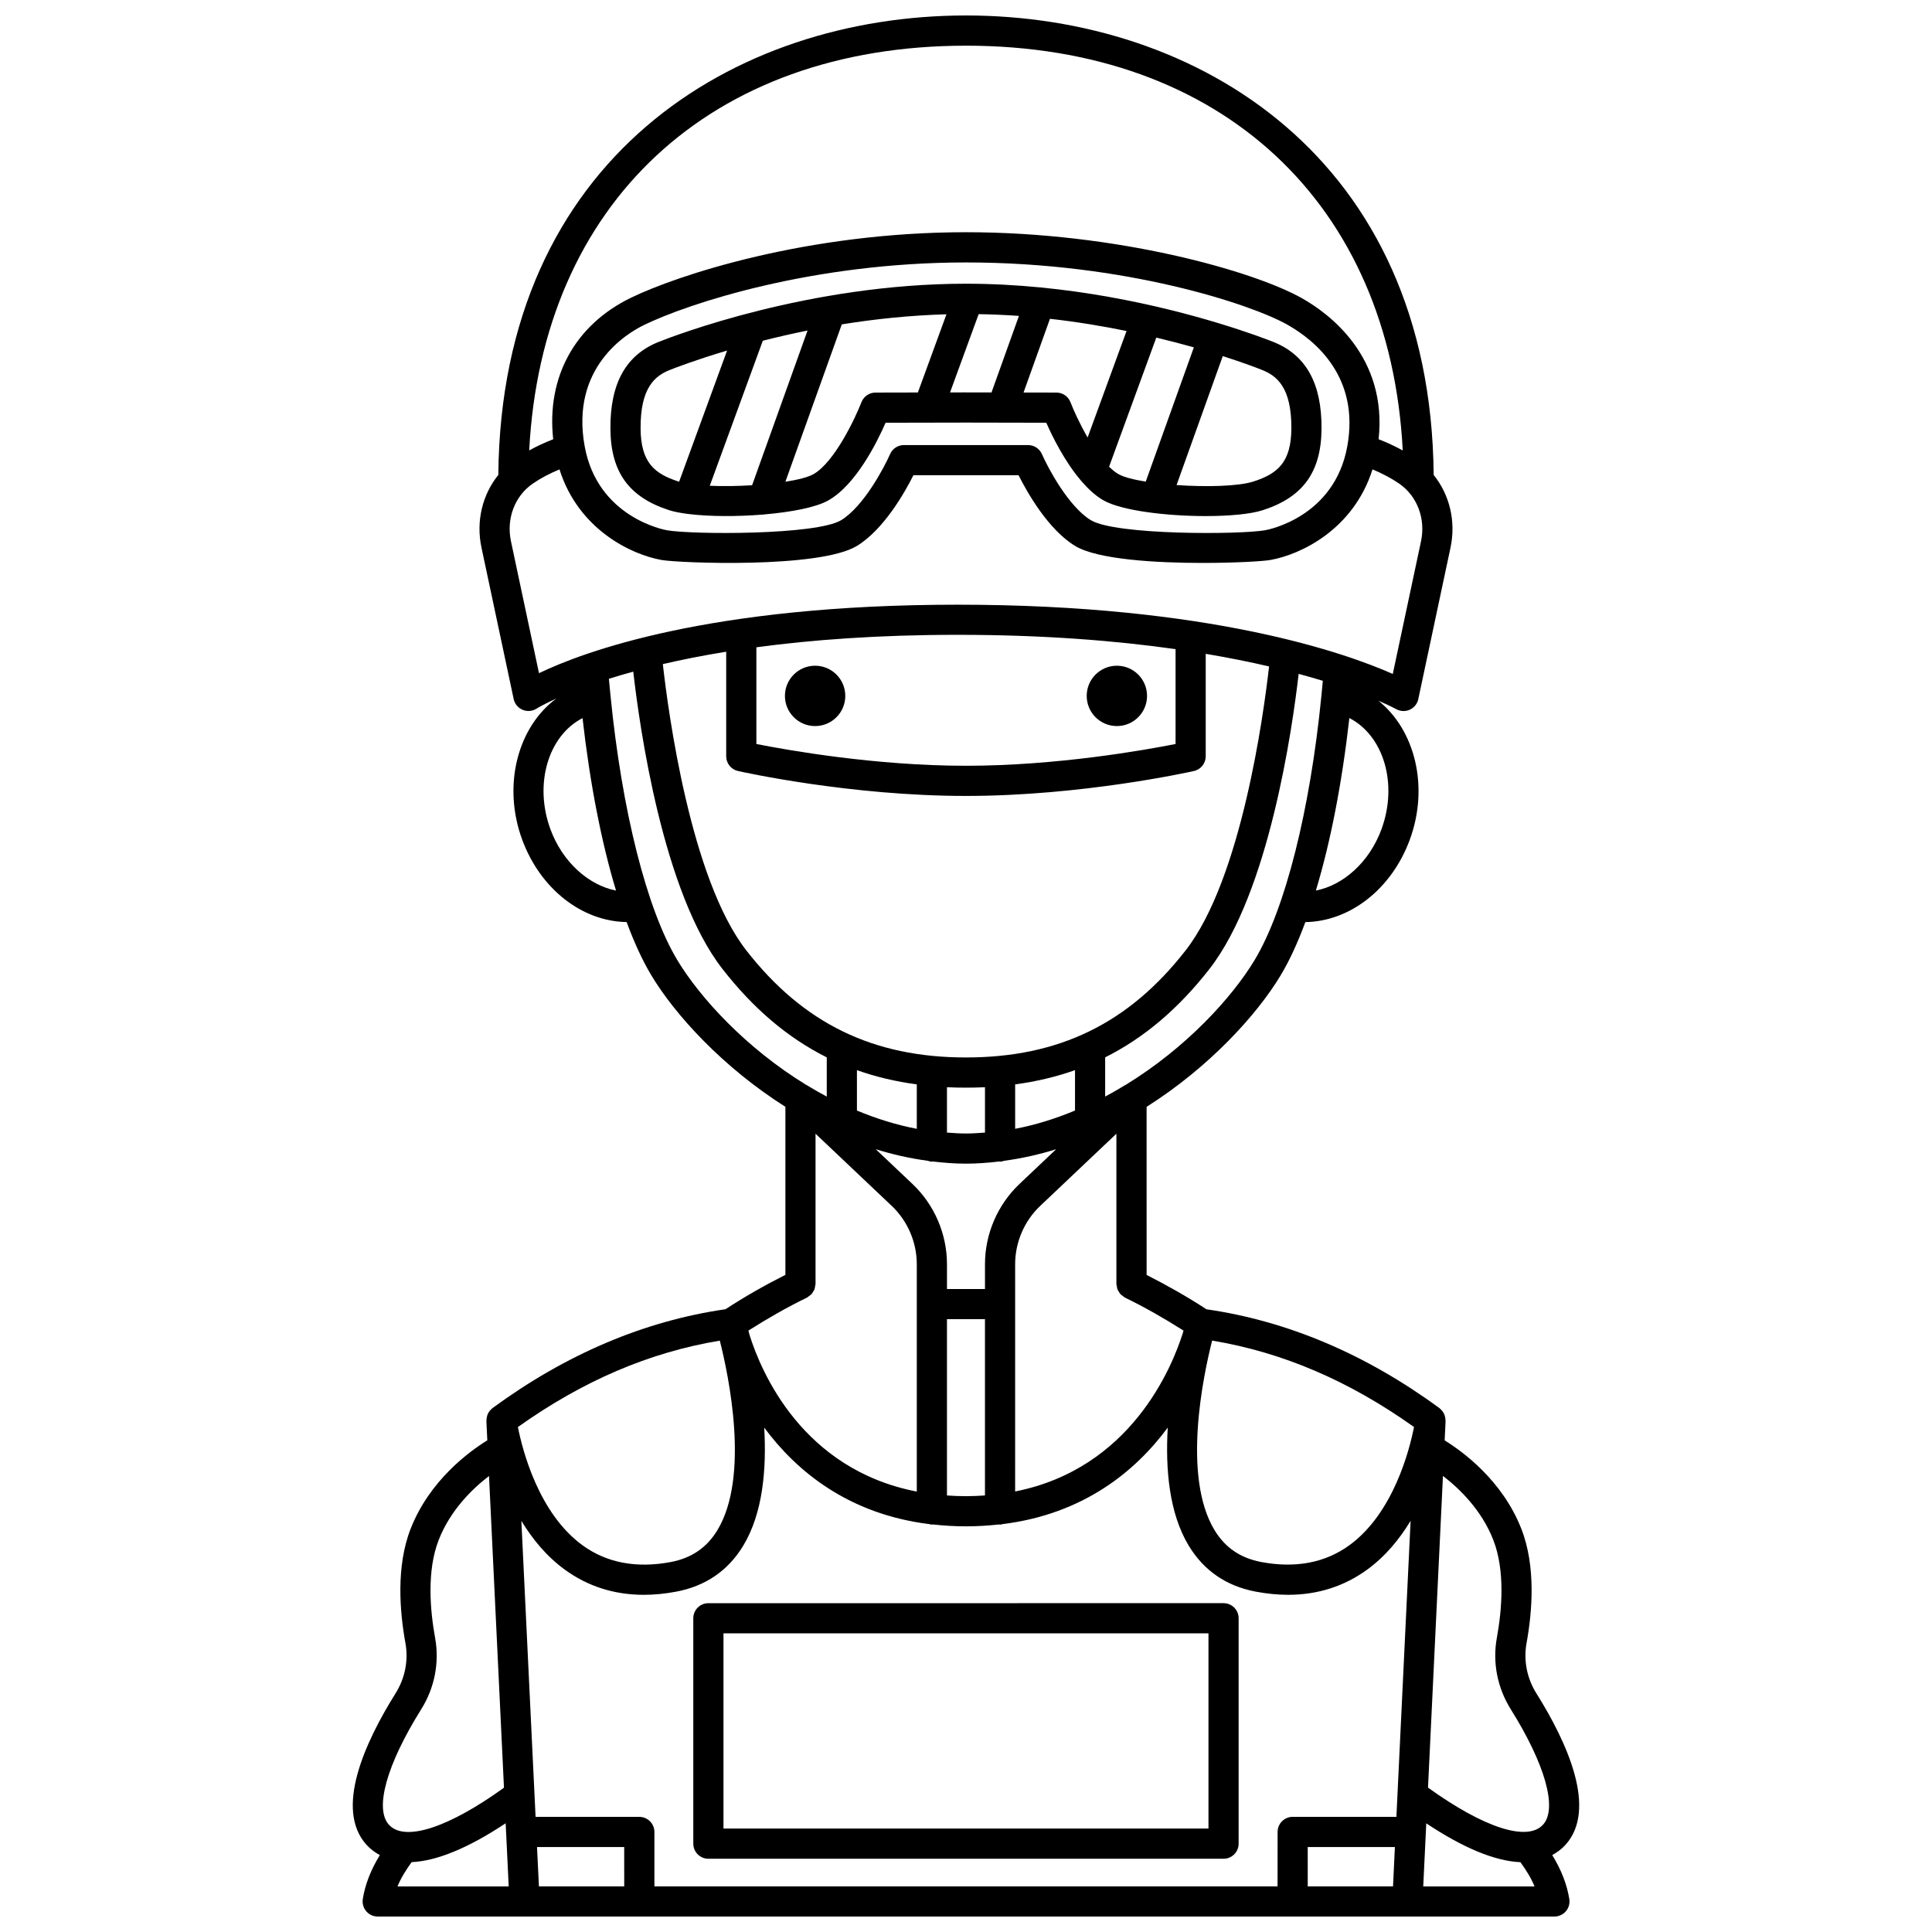 <?xml version="1.0" encoding="UTF-8"?>
<!-- Uploaded to: SVG Repo, www.svgrepo.com, Generator: SVG Repo Mixer Tools -->
<svg width="800px" height="800px" version="1.1" viewBox="144 144 512 512" xmlns="http://www.w3.org/2000/svg">
 <defs>
  <clipPath id="a">
   <path d="m237 148.09h326v503.81h-326z"/>
  </clipPath>
 </defs>
 <path d="m447.98 328.42c0 4.418-3.582 7.996-7.996 7.996-4.418 0-7.996-3.578-7.996-7.996s3.578-7.996 7.996-7.996c4.414 0 7.996 3.578 7.996 7.996"/>
 <path d="m368.01 328.42c0 4.418-3.582 7.996-8 7.996-4.414 0-7.996-3.578-7.996-7.996s3.582-7.996 7.996-7.996c4.418 0 8 3.578 8 7.996"/>
 <path d="m321.31 279.2c1.348 0.438 3.152 0.773 5.203 1.023 0.016 0 0.031 0.008 0.043 0.008h0.008c5.391 0.66 12.691 0.699 19.562 0.137 0.023 0 0.051 0.012 0.074 0.012 0.121 0 0.227-0.043 0.344-0.051 7.106-0.609 13.66-1.852 16.941-3.699 7.332-4.121 12.922-15.379 15.207-20.598l21.281-0.043 21.309 0.043c1.598 3.66 4.852 10.242 9.16 15.297 0.066 0.074 0.117 0.16 0.191 0.23 1.793 2.062 3.738 3.879 5.859 5.07 4.832 2.719 16.715 4.137 27.059 4.137 6.219 0 11.883-0.516 15.121-1.566 10.68-3.461 15.473-10.129 15.547-21.613 0.07-11.996-4.109-19.512-12.781-22.977-1.363-0.543-6.582-2.555-14.453-4.941-0.02-0.008-0.035-0.027-0.055-0.035-0.035-0.012-0.07-0.004-0.113-0.016-14.988-4.539-39.637-10.43-66.828-10.43-41.637 0-77.492 13.848-81.441 15.422-8.676 3.465-12.859 10.98-12.781 22.977 0.066 11.484 4.863 18.152 15.543 21.613zm10.789-6.465 14.055-38.438c3.66-0.926 7.617-1.848 11.855-2.703l-14.695 41c-3.832 0.242-7.758 0.297-11.215 0.141zm43.914-24.699c-1.652 0.004-3.129 1.023-3.727 2.566-1.512 3.938-7.098 15.898-12.719 19.062-1.434 0.809-4.133 1.484-7.43 2.004l14.949-41.707c8.59-1.387 17.949-2.394 27.738-2.672l-7.578 20.723zm23.953-0.047-4.195 0.008 7.586-20.746c3.609 0.066 7.18 0.211 10.672 0.469l-7.269 20.285-6.777-0.012c0-0.004-0.012-0.004-0.016-0.004zm24.004 0.047-8.719-0.016 7-19.535c7.231 0.816 14.047 1.957 20.297 3.234l-10.32 28.227c-2.106-3.656-3.762-7.336-4.535-9.344-0.59-1.543-2.07-2.562-3.723-2.566zm13.953 19.641 12.508-34.211c3.602 0.859 6.93 1.734 9.953 2.59l-12.75 35.578c-3.199-0.516-5.805-1.184-7.215-1.977-0.844-0.469-1.676-1.176-2.496-1.98zm48.305-10.137c-0.055 9.055-3.715 12.012-10.016 14.055-3.941 1.285-12.512 1.5-20.41 0.949l12.246-34.176c5.606 1.801 9.324 3.234 10.426 3.676 3.867 1.543 7.812 4.594 7.754 15.496zm-164.71-15.5c1.383-0.551 6.867-2.672 15.168-5.137l-12.707 34.746c-0.059-0.02-0.141-0.031-0.199-0.051-6.305-2.043-9.965-5-10.016-14.055-0.066-10.902 3.879-13.957 7.754-15.504z"/>
 <g clip-path="url(#a)">
  <path d="m558.89 632.88c8.473-9.43 0.465-27.039-7.746-40.145-2.504-4.008-3.422-8.73-2.594-13.289 1.52-8.332 2.508-20.352-1.375-30.281-5.043-12.891-15.641-20.559-20.328-23.449l0.246-5.133c0.004-0.07-0.031-0.133-0.031-0.203 0-0.402-0.059-0.793-0.18-1.168-0.027-0.094-0.039-0.184-0.074-0.273-0.164-0.414-0.398-0.801-0.691-1.145-0.07-0.078-0.152-0.145-0.227-0.219-0.141-0.137-0.262-0.289-0.418-0.406-19.516-14.312-40.289-23.102-61.746-26.195-5.125-3.34-10.453-6.367-15.863-9.098l-0.004-44.551c16.527-10.461 29.215-24.336 35.535-34.863 2.332-3.883 4.519-8.641 6.539-14.098 11.781-0.168 22.859-8.73 27.68-21.848 5.16-14.027 1.383-29.055-8.316-36.812 3.051 1.312 4.594 2.16 4.664 2.199 0.617 0.352 1.305 0.531 1.992 0.531 0.555 0 1.109-0.117 1.633-0.348 1.164-0.523 2.016-1.57 2.277-2.82l8.539-40.156c1.484-6.988-0.258-14.016-4.465-19.242-0.762-84.086-62.609-121.77-123.94-121.77-61.328 0-123.18 37.684-123.94 121.76-4.211 5.227-5.953 12.25-4.465 19.242l8.535 40.156c0.273 1.285 1.172 2.352 2.387 2.859 1.211 0.5 2.602 0.371 3.711-0.34 0.066-0.043 1.75-1.09 5.227-2.676-10.262 7.57-14.363 23.016-9.074 37.41 4.828 13.113 15.902 21.676 27.68 21.844 2.023 5.461 4.211 10.219 6.539 14.098 6.316 10.531 19.012 24.406 35.539 34.867v44.531c-5.422 2.738-10.758 5.769-15.887 9.113-21.453 3.094-42.215 11.887-61.727 26.191-0.16 0.121-0.285 0.273-0.426 0.406-0.074 0.074-0.156 0.141-0.227 0.219-0.297 0.344-0.531 0.727-0.691 1.145-0.035 0.09-0.047 0.18-0.074 0.273-0.121 0.379-0.176 0.77-0.18 1.172 0 0.07-0.035 0.133-0.031 0.203l0.246 5.133c-4.688 2.891-15.285 10.555-20.324 23.449-3.883 9.93-2.894 21.949-1.375 30.281 0.828 4.566-0.094 9.285-2.598 13.289-8.203 13.109-16.211 30.719-7.742 40.145 1.043 1.164 2.258 2.031 3.555 2.758-2.356 3.848-3.898 7.746-4.512 11.645-0.184 1.156 0.148 2.336 0.91 3.223 0.758 0.898 1.871 1.41 3.039 1.41h311.84c1.168 0 2.277-0.512 3.039-1.402 0.758-0.887 1.09-2.066 0.91-3.223-0.617-3.902-2.16-7.809-4.523-11.66 1.285-0.723 2.492-1.586 3.527-2.742zm-19.164-80.805c3.203 8.184 2.289 18.621 0.961 25.938-1.191 6.527 0.117 13.258 3.684 18.961 9.125 14.578 12.41 26.285 8.574 30.555-4.144 4.625-15.719 0.852-30.508-9.793l3.961-82.602c4.359 3.348 10.223 9 13.328 16.941zm-253.41 81.41h23.105l0.004 10.426h-22.602zm27.105-7.996h-27.488l-3.766-78.449c2.902 4.785 6.641 9.387 11.516 12.934 6.102 4.438 13.117 6.668 20.941 6.668 2.75 0 5.602-0.277 8.555-0.832 7.785-1.461 13.762-5.555 17.773-12.16 5.246-8.645 6.215-20.453 5.574-31.316 8.516 11.496 22.234 22.914 43.797 25.578 0.215 0.035 0.414 0.129 0.641 0.129 0.082 0 0.156-0.043 0.238-0.047 2.805 0.312 5.723 0.5 8.793 0.5 3.074 0 5.988-0.188 8.797-0.5 0.082 0.004 0.156 0.047 0.238 0.047 0.227 0 0.43-0.094 0.645-0.133 21.555-2.668 35.273-14.082 43.793-25.578-0.641 10.863 0.328 22.668 5.574 31.316 4.012 6.606 9.988 10.699 17.773 12.16 2.945 0.555 5.797 0.832 8.555 0.832 7.82 0 14.84-2.231 20.938-6.664 4.875-3.547 8.613-8.148 11.516-12.938l-3.762 78.445h-27.484c-2.211 0-4 1.789-4 4l-0.012 14.43h-165.14v-14.422c0-2.211-1.793-4-4-4zm31.031-309.95c14.613-1.969 32.262-3.305 53.34-3.305 22.809 0 41.973 1.559 57.746 3.797v25.137c-8.23 1.629-31.52 5.769-55.547 5.769s-47.312-4.141-55.543-5.769v-25.629zm-4.879 32.785c1.203 0.27 29.75 6.609 60.418 6.609 30.672 0 59.223-6.34 60.422-6.609 1.824-0.41 3.117-2.031 3.117-3.902v-27.148c6.195 1.039 11.785 2.176 16.789 3.34-1.426 12.574-7.328 56.277-22.094 75.227-15.09 19.371-33.594 28.398-58.234 28.398-24.633 0-43.141-9.023-58.23-28.398-14.777-18.965-20.68-63.172-22.102-75.844 4.981-1.16 10.559-2.277 16.793-3.285v27.715c0 1.867 1.297 3.492 3.121 3.898zm73.453 94.82v-11.773c5.586-0.746 10.863-1.996 15.863-3.769v10.703c-5.074 2.106-10.363 3.801-15.863 4.84zm-13.035 1.246c-1.695 0-3.363-0.121-5.035-0.242v-12.023c1.652 0.078 3.332 0.117 5.035 0.117 1.707 0 3.383-0.039 5.039-0.117v12.023c-1.676 0.117-3.344 0.242-5.039 0.242zm-13.031-13.016v11.773c-5.5-1.039-10.793-2.734-15.863-4.836v-10.707c4.996 1.777 10.281 3.023 15.863 3.769zm2.875 20.242c0.363 0.109 0.723 0.227 1.125 0.227 0.066 0 0.129-0.035 0.195-0.039 2.91 0.344 5.852 0.578 8.836 0.578 2.992 0 5.93-0.234 8.84-0.578 0.066 0.004 0.125 0.039 0.195 0.039 0.402 0 0.77-0.121 1.133-0.227 4.707-0.637 9.297-1.676 13.742-3.066l-9.715 9.199c-5.816 5.512-9.156 13.262-9.156 21.277v6.578h-10.07v-6.578c0-8.012-3.34-15.766-9.156-21.273l-9.719-9.203c4.449 1.395 9.039 2.434 13.75 3.066zm50.125 33.148c0.039 0.328 0.07 0.648 0.191 0.957 0.078 0.199 0.207 0.363 0.32 0.547 0.152 0.262 0.289 0.52 0.5 0.738 0.164 0.176 0.375 0.293 0.566 0.434 0.195 0.145 0.344 0.324 0.57 0.434 5.297 2.57 10.492 5.547 15.535 8.746-0.043 0.16-0.09 0.332-0.133 0.508-2.894 9.258-13.832 36.062-44.488 42.133l0.004-60.23c0-5.824 2.422-11.465 6.656-15.469l20.176-19.105v39.816c0 0.172 0.074 0.324 0.102 0.492zm-39.969 55.738c-1.73 0-3.398-0.07-5.035-0.184v-46.719h10.07v46.711c-1.633 0.117-3.305 0.191-5.035 0.191zm-13.031-61.473v60.258c-30.281-5.867-41.188-31.559-44.309-41.469-0.113-0.449-0.211-0.816-0.312-1.199 5.043-3.199 10.227-6.172 15.531-8.746 0.207-0.102 0.348-0.273 0.531-0.402 0.211-0.152 0.441-0.281 0.621-0.473 0.191-0.203 0.316-0.445 0.461-0.68 0.125-0.203 0.27-0.387 0.355-0.617 0.109-0.281 0.133-0.574 0.176-0.871 0.027-0.191 0.113-0.363 0.113-0.562v-39.816l20.176 19.109c4.231 4.004 6.656 9.645 6.656 15.469zm103.6 154.46h23.102l-0.496 10.426h-22.602zm11.004-79.957c-6.394 4.633-14.23 6.117-23.281 4.426-5.535-1.039-9.59-3.797-12.41-8.441-8.633-14.227-3.016-40.906-0.648-50.246 18.691 3.113 36.25 10.633 53.504 22.902-1.203 6.109-5.481 22.879-17.164 31.359zm-59.262-122.02c-0.238 0.105-0.461 0.238-0.68 0.387-1.551 0.934-3.121 1.844-4.742 2.703v-10.391c10.355-5.188 19.461-12.934 27.652-23.445 15.789-20.27 21.961-63.715 23.625-78.18 2.297 0.621 4.434 1.234 6.41 1.836l-0.383 4v0.008c-3 30.352-9.598 56.496-17.652 69.922-6.031 10.047-18.289 23.414-34.23 33.16zm67.801-67.746c-3.184 8.66-10.047 14.809-17.383 16.242 3.859-12.754 6.918-28.371 8.875-45.715 9.078 4.664 12.934 17.426 8.508 29.473zm-110.11-207.66c67.715 0 112.38 41.828 115.75 107.27-1.977-1.09-4.106-2.086-6.394-2.977 2.348-21.914-13.18-33.336-20.25-37.328-12.887-7.277-49.055-17.531-89.105-17.531-42.09 0-76.551 11.395-88.887 17.418-14.805 7.227-22.309 21.066-20.504 37.449-2.269 0.879-4.391 1.875-6.356 2.961 3.371-65.434 48.031-107.26 115.75-107.26zm-101.03 106.25c-3.852-20.906 11.008-29.93 15.648-32.199 11.766-5.746 44.754-16.605 85.383-16.605 42.289 0 75.645 11.113 85.176 16.496 7.379 4.164 19.246 13.902 15.863 32.309-3.441 18.727-21.023 22.035-21.766 22.164-6.672 1.176-39.609 1.336-46.203-2.68-5.898-3.594-11.348-13.855-12.945-17.5-0.641-1.453-2.078-2.394-3.664-2.394h-32.91c-1.586 0-3.027 0.941-3.664 2.394-1.594 3.644-7.035 13.891-12.945 17.5-6.594 4.016-39.535 3.848-46.199 2.684-0.754-0.133-18.332-3.445-21.773-22.168zm-19.547 25.102c-1.273-5.977 0.984-11.973 5.746-15.27 2.059-1.426 4.453-2.688 7.109-3.797 5.019 15.914 18.992 22.586 27.078 24.016 4.578 0.801 41.809 2.324 51.746-3.734 7.133-4.352 12.68-14.164 14.969-18.727h27.871c2.293 4.562 7.832 14.375 14.969 18.727 5.867 3.578 21.242 4.512 33.809 4.512 8.711 0 16.07-0.449 17.941-0.781 8.082-1.422 22.055-8.098 27.074-24.012 2.656 1.113 5.051 2.371 7.106 3.797 4.762 3.305 7.019 9.297 5.75 15.273l-7.481 35.145c-12.293-5.461-48.398-18.355-115.31-18.355-65.754 0-99.184 12.488-110.95 18.148zm10.461 76.316c-4.422-12.039-0.562-24.801 8.504-29.469 1.961 17.344 5.019 32.957 8.875 45.707-7.312-1.445-14.191-7.586-17.379-16.238zm33.578 34.586c-8.055-13.418-14.652-39.566-17.652-69.922 0-0.004 0-0.004-0.004-0.008l-0.434-4.539c1.988-0.629 4.133-1.262 6.457-1.898 1.66 14.59 7.824 58.5 23.629 78.777 8.191 10.516 17.297 18.262 27.652 23.445v10.395c-1.613-0.855-3.18-1.762-4.727-2.691-0.227-0.156-0.453-0.297-0.703-0.402-15.938-9.742-28.195-23.109-34.219-33.156zm11.305 100.92c2.367 9.34 7.984 36.023-0.648 50.246-2.82 4.641-6.879 7.406-12.41 8.441-9.07 1.691-16.902 0.203-23.289-4.426-11.684-8.48-15.953-25.25-17.16-31.359 17.25-12.27 34.812-19.789 53.508-22.902zm-79.141 97.711c3.57-5.699 4.879-12.43 3.688-18.961-1.328-7.316-2.242-17.754 0.961-25.938 3.102-7.941 8.969-13.59 13.328-16.938l3.965 82.609c-14.719 10.621-26.355 14.418-30.508 9.793-3.844-4.281-0.559-15.988 8.566-30.566zm-2.523 40.492c6.656-0.297 15.027-3.734 24.91-10.297l0.109 2.266c0 0.016-0.008 0.031-0.008 0.047 0 0.027 0.016 0.047 0.016 0.074l0.691 14.352h-29.469c0.859-2.129 2.176-4.281 3.75-6.441zm268.08 6.441 0.688-14.371c0-0.02 0.012-0.035 0.012-0.051 0-0.012-0.008-0.02-0.008-0.031l0.109-2.269c9.887 6.578 18.277 10.023 24.953 10.297 1.57 2.156 2.887 4.305 3.746 6.434l-29.5-0.004z"/>
 </g>
 <path d="m331.73 636.59h136.52c2.211 0 4-1.789 4-4v-59.734c0-2.211-1.789-4-4-4l-136.52 0.004c-2.211 0-4 1.789-4 4v59.73c0.004 2.211 1.789 4 4 4zm4-59.734h128.53v51.734h-128.53z"/>
</svg>